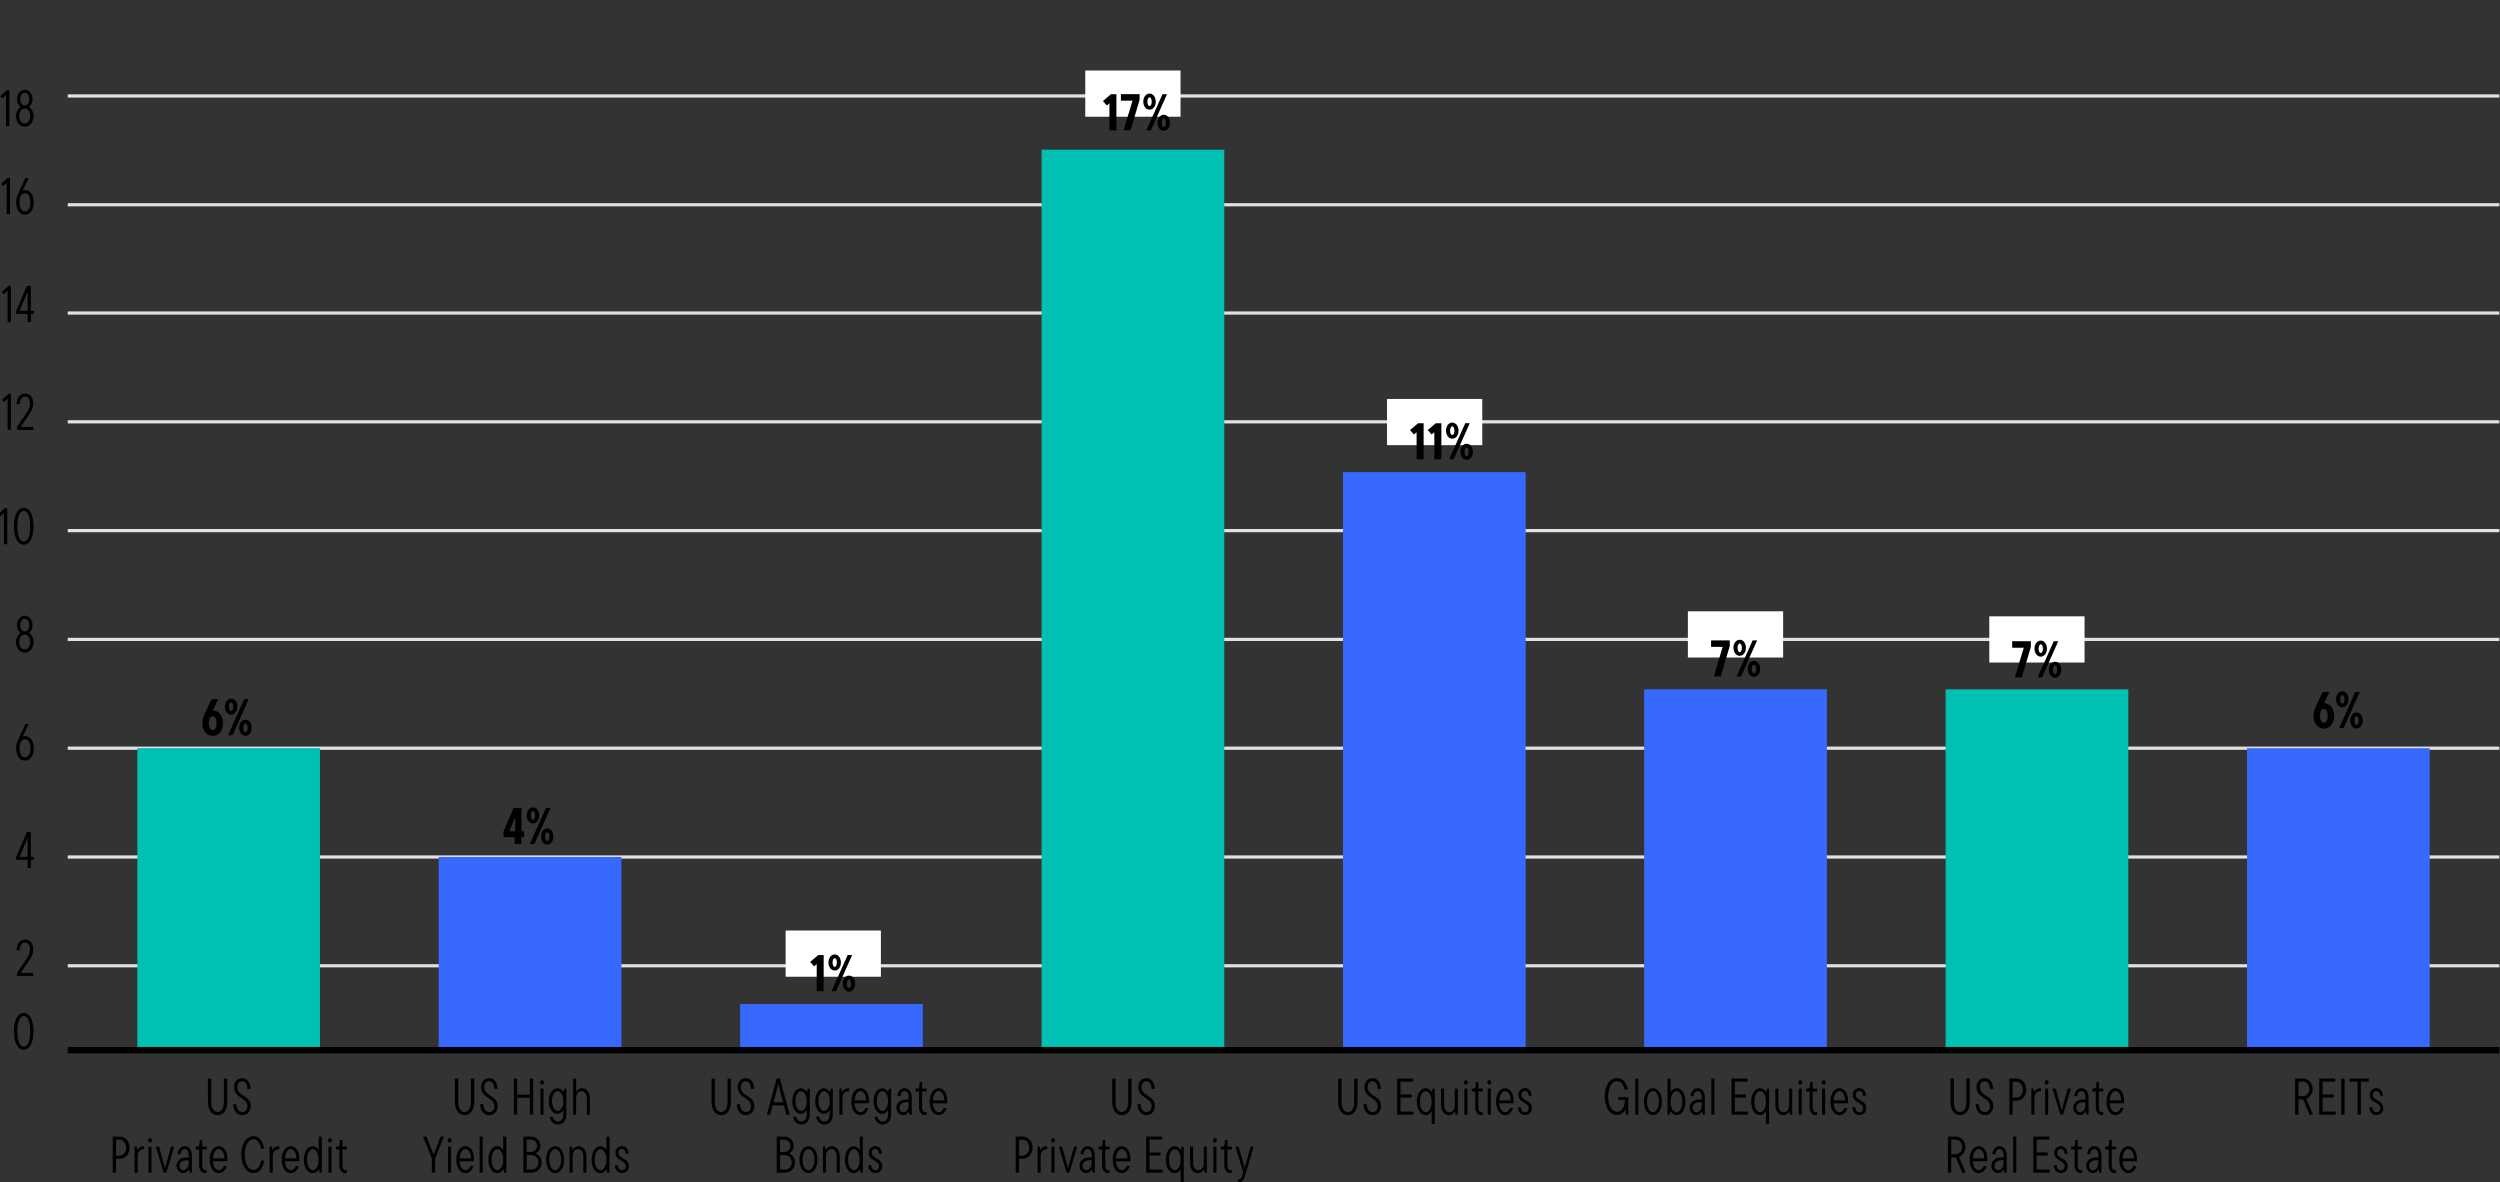 <?xml version="1.0" encoding="UTF-8"?>
<svg id="Layer_1" xmlns="http://www.w3.org/2000/svg" viewBox="0 0 387.9 183.43">
  <rect x="0" y="0" width="387.9" height="183.43" fill="#333333" stroke="none"/>
  <defs>
    <style>
      .cls-1 {
        fill: #00bfb3;
        fill-rule: evenodd;
      }

      .cls-2 {
        fill: #3769ff;
      }

      .cls-3 {
        fill: none;
        stroke: #e0e1e3;
        stroke-miterlimit: 10;
        stroke-width: .5px;
      }

      .cls-4 {
        fill: #fff;
      }
    </style>
  </defs>
  <path d="M2.88,162.53c-.23-.23-.41-.57-.53-1s-.19-.94-.19-1.51.06-1.08.19-1.51c.13-.43.3-.77.53-1,.23-.24.5-.35.8-.35s.57.12.8.35c.23.23.41.57.53,1,.12.43.19.94.19,1.51s-.06,1.08-.19,1.51c-.13.43-.3.77-.53,1-.23.23-.5.35-.8.35s-.57-.12-.8-.35ZM4.42,161.77c.18-.42.27-1.01.27-1.75s-.09-1.33-.27-1.75c-.18-.42-.42-.63-.73-.63s-.55.21-.73.63c-.18.42-.27,1-.27,1.75s.09,1.33.27,1.75c.18.42.42.63.73.63s.55-.21.73-.63Z"/>
  <path d="M3.22,150.95h1.95v.48h-2.55v-.44l1.51-2.23c.19-.28.33-.52.4-.74.08-.22.12-.45.12-.7,0-.34-.06-.6-.2-.79-.13-.19-.31-.28-.54-.28-.25,0-.45.1-.6.31-.15.21-.23.5-.24.87h-.5c.03-.51.16-.91.4-1.21s.56-.45.94-.45c.25,0,.46.07.65.2.19.13.34.31.44.55.11.23.16.5.16.81,0,.28-.05.56-.16.82s-.28.58-.52.94l-1.27,1.86Z"/>
  <path d="M4.8,132.94h.45v.48h-.45v1.26h-.52v-1.26h-1.78v-.44l1.67-3.9h.62v3.86ZM4.28,132.94v-2.92l-1.24,2.92h1.24Z"/>
  <path d="M4.59,114.45c.21.16.37.39.48.68s.17.61.17.98-.06.69-.17.98c-.11.29-.27.51-.48.68-.21.16-.44.24-.72.24s-.51-.08-.72-.24c-.21-.16-.37-.39-.48-.68-.11-.29-.17-.61-.17-.98,0-.29.04-.57.12-.82.08-.25.19-.54.34-.85l.98-2.1h.51l-.93,1.95c.11-.05.22-.08.34-.08.27,0,.5.08.71.24ZM4.5,117.14c.15-.26.22-.6.22-1.03s-.08-.78-.22-1.03c-.15-.26-.36-.38-.62-.38s-.47.13-.62.38-.22.6-.22,1.03.07.78.22,1.03.36.38.62.38.47-.13.62-.38Z"/>
  <path d="M4.98,98.73c.15.25.22.54.22.89,0,.29-.06.57-.17.82s-.28.45-.48.6-.45.22-.71.22-.5-.08-.71-.22-.37-.35-.48-.6-.17-.52-.17-.82c0-.35.07-.64.22-.89.15-.25.31-.42.48-.53-.15-.11-.28-.27-.39-.47-.11-.2-.16-.45-.16-.73s.05-.52.16-.74c.11-.22.26-.4.44-.53.19-.13.39-.2.61-.2s.42.07.61.2c.19.13.33.31.44.53.11.22.16.47.16.74s-.05.53-.16.73c-.11.2-.24.36-.39.47.18.11.34.28.48.53ZM4.45,100.45c.15-.22.23-.5.23-.83s-.08-.61-.23-.82c-.15-.22-.36-.33-.62-.33s-.46.11-.62.33c-.15.22-.23.49-.23.82s.08.61.23.83.36.33.62.33.46-.11.62-.33ZM3.34,96.29c-.13.18-.2.42-.2.71s.07.53.2.71c.13.19.3.28.5.28s.37-.09.5-.28c.13-.19.2-.42.2-.71s-.07-.52-.2-.71c-.13-.18-.3-.28-.5-.28s-.37.09-.5.28Z"/>
  <g>
    <path d="M-.26,79.79l1-.94h.39v5.6h-.52v-4.86l-.56.54-.31-.34Z"/>
    <path d="M2.88,84.16c-.23-.23-.41-.57-.53-1s-.19-.94-.19-1.51.06-1.08.19-1.51.3-.77.53-1c.23-.23.5-.35.8-.35s.57.12.8.35c.23.23.41.57.53,1,.12.43.19.94.19,1.51s-.06,1.08-.19,1.51c-.13.43-.3.77-.53,1-.23.23-.5.35-.8.35s-.57-.12-.8-.35ZM4.42,83.4c.18-.42.27-1.01.27-1.75s-.09-1.33-.27-1.75c-.18-.42-.42-.63-.73-.63s-.55.21-.73.63c-.18.42-.27,1.01-.27,1.75s.09,1.33.27,1.75.42.63.73.63.55-.21.73-.63Z"/>
  </g>
  <g>
    <path d="M.31,62.04l1-.94h.39v5.6h-.52v-4.86l-.56.54-.31-.34Z"/>
    <path d="M3.22,66.23h1.95v.48h-2.55v-.44l1.51-2.23c.19-.28.33-.52.4-.74.08-.22.12-.45.12-.7,0-.34-.06-.6-.2-.79s-.31-.28-.54-.28c-.25,0-.45.1-.6.31-.15.21-.23.49-.24.87h-.5c.03-.51.16-.91.4-1.21.24-.3.56-.45.94-.45.25,0,.46.07.65.2.19.13.34.31.44.55.11.23.16.5.16.81,0,.28-.05.56-.16.82s-.28.58-.52.94l-1.27,1.86Z"/>
  </g>
  <g>
    <path d="M.31,45.3l1-.94h.39v5.6h-.52v-4.86l-.56.54-.31-.34Z"/>
    <path d="M4.8,48.22h.45v.48h-.45v1.26h-.52v-1.26h-1.78v-.44l1.67-3.9h.62v3.86ZM4.28,48.22v-2.92l-1.24,2.92h1.24Z"/>
  </g>
  <g>
    <path d="M.06,14.92l1-.94h.39v5.6h-.52v-4.86l-.56.54-.31-.34Z"/>
    <path d="M4.98,17.12c.15.25.22.54.22.89,0,.29-.06.57-.17.82-.11.25-.28.45-.48.6-.21.15-.45.22-.71.22s-.5-.07-.71-.22c-.21-.15-.37-.35-.48-.6-.11-.25-.17-.52-.17-.82,0-.35.07-.64.22-.89.15-.25.31-.42.48-.53-.15-.11-.28-.27-.39-.47s-.16-.45-.16-.73.05-.52.16-.74.26-.4.44-.53c.19-.13.39-.2.61-.2s.42.07.61.2c.19.13.33.31.44.53s.16.47.16.74-.05.53-.16.73-.24.36-.39.47c.18.11.34.28.48.53ZM4.45,18.83c.15-.22.23-.5.23-.83s-.08-.6-.23-.82-.36-.33-.62-.33-.46.11-.62.33-.23.49-.23.82.08.61.23.83c.15.22.36.33.62.33s.46-.11.62-.33ZM3.34,14.67c-.13.18-.2.42-.2.71s.07.53.2.71c.13.19.3.28.5.28s.37-.09.5-.28c.13-.19.2-.42.2-.71s-.07-.52-.2-.71c-.13-.18-.3-.28-.5-.28s-.37.09-.5.28Z"/>
  </g>
  <g>
    <path d="M.17,28.55l1-.94h.39v5.6h-.52v-4.86l-.56.54-.31-.34Z"/>
    <path d="M4.59,29.73c.21.16.37.39.48.68s.17.61.17.98-.06.69-.17.98-.27.51-.48.68c-.21.16-.44.24-.72.24s-.51-.08-.72-.24c-.21-.16-.37-.39-.48-.68s-.17-.61-.17-.98c0-.29.04-.57.12-.82s.19-.54.34-.85l.98-2.1h.51l-.93,1.95c.11-.05.22-.08.34-.08.27,0,.5.08.71.24ZM4.5,32.42c.15-.26.22-.6.22-1.03s-.08-.78-.22-1.03c-.15-.26-.36-.38-.62-.38s-.47.13-.62.38c-.15.26-.22.6-.22,1.03s.07.78.22,1.03c.15.26.36.38.62.38s.47-.13.62-.38Z"/>
  </g>
  <g>
    <path d="M32.96,172.76c-.23-.17-.4-.41-.52-.72-.12-.31-.18-.67-.18-1.07v-3.62h.52v3.62c0,.49.08.87.26,1.15.17.28.41.42.72.42s.55-.14.72-.42c.17-.28.26-.66.26-1.15v-3.62h.52v3.62c0,.41-.06.76-.18,1.07-.12.31-.3.55-.52.72-.23.17-.49.26-.79.26s-.56-.09-.79-.26Z"/>
    <path d="M36.83,172.78c-.21-.16-.37-.37-.48-.62s-.17-.54-.18-.84h.5c.01.35.09.64.25.87.16.23.38.35.66.35.26,0,.46-.08.6-.25.14-.17.21-.39.21-.65,0-.2-.04-.38-.13-.53s-.19-.28-.31-.38c-.12-.1-.29-.23-.51-.38-.25-.16-.44-.31-.59-.44-.15-.13-.28-.3-.38-.5-.1-.21-.16-.45-.16-.74,0-.26.05-.49.16-.7.11-.21.26-.38.45-.5.19-.12.41-.18.66-.18.41,0,.72.16.94.48s.34.71.36,1.18h-.5c-.01-.35-.08-.63-.21-.85s-.33-.33-.59-.33c-.24,0-.43.08-.56.25-.13.17-.2.38-.2.65,0,.22.04.42.13.58.09.16.2.29.32.4.13.11.3.23.52.37.24.16.44.3.59.42.15.12.27.28.37.48s.15.44.15.72c0,.26-.06.49-.17.7-.11.21-.27.38-.47.5-.2.12-.43.18-.69.18-.29,0-.54-.08-.75-.24Z"/>
    <path d="M18.5,176.35c.31,0,.58.07.83.22.24.15.43.35.57.62.14.26.2.55.2.88s-.07.62-.2.88-.32.47-.57.62c-.24.15-.52.22-.83.22h-.49v2.16h-.52v-5.6h1.01ZM18.5,179.31c.32,0,.58-.11.78-.34.2-.23.3-.53.3-.9s-.1-.67-.3-.9c-.2-.23-.46-.34-.78-.34h-.49v2.48h.49Z"/>
    <path d="M20.88,181.95v-4.04h.34l.1.5h.04c.07-.16.19-.29.34-.4s.32-.16.49-.16c.07,0,.14,0,.18.02v.48s-.1-.02-.18-.02c-.26,0-.46.11-.61.32-.15.21-.22.5-.22.87v2.43h-.48Z"/>
    <path d="M23.05,177.18c-.06-.07-.09-.15-.09-.24s.03-.18.09-.24c.06-.07.13-.1.22-.1s.16.03.22.1c.06.07.09.15.09.24s-.03.18-.09.24c-.06.07-.13.1-.22.1s-.16-.03-.22-.1ZM23.51,181.95h-.48v-4.04h.48v4.04Z"/>
    <path d="M25.61,181.26l.93-3.35h.49l-1.21,4.04h-.43l-1.21-4.04h.5l.93,3.35Z"/>
    <path d="M29.46,178.25c.2.27.31.62.31,1.06v2.64h-.34l-.1-.5h-.04c-.07.16-.18.29-.33.4s-.33.16-.53.16c-.19,0-.37-.05-.52-.15-.16-.1-.28-.24-.38-.41-.09-.17-.14-.36-.14-.57,0-.25.06-.47.19-.66.13-.19.3-.35.52-.46s.46-.16.73-.16h.46v-.3c0-.31-.06-.56-.17-.74-.11-.18-.27-.27-.46-.27s-.34.08-.46.23c-.11.15-.18.34-.2.56h-.46c.03-.34.15-.63.34-.87.2-.25.46-.37.78-.37s.6.13.8.4ZM29.05,181.25c.15-.21.23-.48.23-.82v-.4h-.4c-.3,0-.54.08-.74.23-.19.15-.29.36-.29.62,0,.2.05.37.16.5s.25.19.43.19c.24,0,.44-.11.6-.32Z"/>
    <path d="M31.15,181.68c-.17-.22-.26-.53-.26-.91v-2.41h-.53v-.45h.24c.12,0,.21-.04.27-.12.06-.08.1-.2.1-.35v-.55h.41v1.02h.69v.45h-.69v2.41c0,.53.17.8.5.8.06,0,.12-.01.18-.03v.43c-.07.03-.16.05-.26.05-.26,0-.47-.11-.64-.34Z"/>
    <path d="M35.27,180.18h-2.23c.03.42.12.76.29,1.01.17.25.38.38.63.38.18,0,.33-.06.45-.17.13-.11.23-.28.3-.48h.46c-.08.32-.24.58-.46.79s-.48.31-.77.31c-.26,0-.5-.09-.71-.26-.22-.18-.38-.42-.51-.74s-.18-.68-.18-1.08.06-.77.18-1.09c.12-.31.29-.56.5-.74.21-.18.45-.26.72-.26s.49.08.7.25.36.4.47.7.17.64.17,1.01c0,.09-.01.21-.03.36ZM33.33,178.69c-.17.26-.27.61-.29,1.05h1.78c-.02-.44-.1-.79-.26-1.05-.16-.26-.36-.4-.61-.4s-.45.13-.62.4Z"/>
    <path d="M38.35,181.64c-.28-.25-.51-.59-.67-1.03-.16-.44-.24-.92-.24-1.46s.08-1.02.24-1.46c.16-.44.38-.78.67-1.03.28-.25.61-.38.97-.38.46,0,.82.18,1.1.54s.46.83.57,1.4h-.5c-.08-.42-.22-.76-.41-1.04s-.44-.42-.76-.42c-.26,0-.49.1-.7.31-.21.21-.37.49-.48.85s-.17.77-.17,1.22.06.87.17,1.23.28.65.48.85c.21.2.44.3.7.3.33,0,.59-.14.78-.41.19-.27.33-.62.41-1.04h.5c-.11.58-.3,1.04-.57,1.4-.28.36-.65.54-1.12.54-.36,0-.68-.12-.97-.38Z"/>
    <path d="M41.84,181.95v-4.04h.34l.1.5h.04c.07-.16.19-.29.34-.4s.32-.16.49-.16c.07,0,.14,0,.18.02v.48s-.1-.02-.18-.02c-.26,0-.46.11-.61.32-.15.21-.22.5-.22.87v2.43h-.48Z"/>
    <path d="M46.44,180.18h-2.23c.03.42.12.76.29,1.01.17.25.38.38.63.38.18,0,.33-.06.45-.17.13-.11.23-.28.3-.48h.46c-.08.32-.24.58-.46.79s-.48.31-.77.31c-.26,0-.5-.09-.71-.26-.22-.18-.38-.42-.51-.74s-.18-.68-.18-1.08.06-.77.18-1.09c.12-.31.29-.56.5-.74.21-.18.45-.26.72-.26s.49.08.7.25.36.4.47.7.17.64.17,1.01c0,.09-.01.21-.03.36ZM44.5,178.69c-.17.26-.27.61-.29,1.05h1.78c-.02-.44-.1-.79-.26-1.05-.16-.26-.36-.4-.61-.4s-.45.13-.62.4Z"/>
    <path d="M47.82,181.76c-.21-.17-.37-.42-.49-.74-.12-.32-.18-.68-.18-1.08s.06-.77.18-1.09c.12-.31.28-.56.49-.74.21-.18.43-.26.68-.26.21,0,.4.06.56.18.16.12.28.25.35.39h.04v-2.06h.48v5.6h-.34l-.1-.5h-.04c-.08.14-.21.27-.38.39-.17.12-.36.18-.57.18-.24,0-.47-.09-.68-.26ZM48.99,181.37c.14-.13.25-.32.33-.57.08-.25.12-.53.12-.86s-.04-.61-.12-.86-.19-.44-.33-.58c-.14-.14-.29-.2-.45-.2s-.32.07-.45.2c-.14.14-.25.33-.33.58s-.12.53-.12.86.04.61.12.86c.08.25.19.44.33.57.14.13.29.2.45.2s.32-.07.45-.2Z"/>
    <path d="M50.98,177.18c-.06-.07-.09-.15-.09-.24s.03-.18.09-.24c.06-.07.13-.1.22-.1s.16.03.22.1c.06.07.09.15.09.24s-.03.18-.09.24c-.06.07-.13.1-.22.1s-.16-.03-.22-.1ZM51.44,181.95h-.48v-4.04h.48v4.04Z"/>
    <path d="M52.91,181.68c-.17-.22-.26-.53-.26-.91v-2.41h-.53v-.45h.24c.12,0,.21-.04.27-.12.06-.08.1-.2.1-.35v-.55h.41v1.02h.69v.45h-.69v2.41c0,.53.17.8.5.8.06,0,.12-.01.18-.03v.43c-.07.03-.16.05-.26.05-.26,0-.47-.11-.64-.34Z"/>
  </g>
  <g>
    <path d="M71.29,172.76c-.23-.17-.4-.41-.52-.72-.12-.31-.18-.67-.18-1.07v-3.62h.52v3.62c0,.49.08.87.26,1.15.17.28.41.42.72.42s.55-.14.72-.42c.17-.28.26-.66.26-1.15v-3.62h.52v3.62c0,.41-.06.76-.18,1.07-.12.31-.3.55-.52.72-.23.17-.49.26-.79.26s-.56-.09-.79-.26Z"/>
    <path d="M75.15,172.78c-.21-.16-.37-.37-.48-.62s-.17-.54-.18-.84h.5c.01.35.09.64.25.87.16.23.38.35.66.35.26,0,.46-.08.6-.25.14-.17.21-.39.21-.65,0-.2-.04-.38-.13-.53s-.19-.28-.31-.38c-.12-.1-.29-.23-.51-.38-.25-.16-.44-.31-.59-.44-.15-.13-.28-.3-.38-.5-.1-.21-.16-.45-.16-.74,0-.26.05-.49.16-.7.11-.21.26-.38.45-.5.19-.12.41-.18.66-.18.41,0,.72.16.94.48s.34.71.36,1.18h-.5c-.01-.35-.08-.63-.21-.85s-.33-.33-.59-.33c-.24,0-.43.08-.56.25-.13.17-.2.38-.2.65,0,.22.04.42.13.58.09.16.2.29.32.4.13.11.3.23.52.37.24.16.44.3.59.42.15.12.27.28.37.48s.15.44.15.72c0,.26-.06.49-.17.7-.11.21-.27.38-.47.5-.2.12-.43.18-.69.18-.29,0-.54-.08-.75-.24Z"/>
    <path d="M82.21,169.85v-2.5h.52v5.6h-.52v-2.62h-1.96v2.62h-.52v-5.6h.52v2.5h1.96Z"/>
    <path d="M83.88,168.18c-.06-.07-.09-.15-.09-.24s.03-.18.09-.24c.06-.07.13-.1.22-.1s.16.03.22.1c.06.07.09.15.09.24s-.03.18-.09.24c-.06.07-.13.1-.22.1s-.16-.03-.22-.1ZM84.34,172.95h-.48v-4.04h.48v4.04Z"/>
    <path d="M85.73,174.14c-.23-.22-.38-.51-.44-.87h.46c.04.22.14.4.28.54.15.14.33.22.55.22.26,0,.46-.11.61-.32s.22-.49.22-.83v-.64h-.04c-.07.14-.18.28-.34.4s-.34.18-.55.18c-.24,0-.47-.08-.67-.25s-.36-.4-.48-.71c-.12-.3-.18-.65-.18-1.02s.06-.72.18-1.02c.12-.3.28-.54.48-.71s.43-.25.67-.25c.21,0,.4.06.55.18.16.12.28.25.37.39h.04l.1-.5h.34v3.96c0,.29-.05.56-.16.8-.1.24-.26.44-.45.58-.2.14-.43.22-.7.22-.33,0-.61-.11-.85-.34ZM86.97,172.18c.14-.13.24-.31.32-.54.08-.23.12-.5.12-.8s-.04-.56-.12-.8-.19-.42-.32-.54c-.14-.13-.28-.19-.44-.19s-.31.06-.44.19c-.14.13-.24.31-.32.54-.08.23-.12.5-.12.8s.04.57.12.8c.08.23.19.42.32.54.14.13.28.19.44.19s.31-.06.44-.19Z"/>
    <path d="M88.92,172.95v-5.6h.48v2.06h.04c.06-.16.18-.29.33-.4s.34-.16.55-.16c.23,0,.44.07.63.21.18.14.33.33.43.58s.15.53.15.86v2.46h-.48v-2.46c0-.37-.07-.67-.22-.88-.14-.21-.34-.32-.59-.32-.27,0-.48.1-.63.32-.15.21-.22.5-.22.88v2.46h-.48Z"/>
    <path d="M67.28,179.14l1.08-2.79h.52l-1.36,3.4v2.2h-.52v-2.2l-1.36-3.4h.54l1.08,2.79Z"/>
    <path d="M69.53,177.18c-.06-.07-.09-.15-.09-.24s.03-.18.09-.24c.06-.07.13-.1.22-.1s.16.03.22.1c.06.07.09.15.09.24s-.03.18-.09.24c-.06.07-.13.1-.22.1s-.16-.03-.22-.1ZM69.99,181.95h-.48v-4.04h.48v4.04Z"/>
    <path d="M73.54,180.18h-2.23c.03.42.12.76.29,1.01.17.25.38.38.63.38.18,0,.33-.06.45-.17.13-.11.23-.28.3-.48h.46c-.08.32-.24.58-.46.79s-.48.31-.77.31c-.26,0-.5-.09-.71-.26-.22-.18-.38-.42-.51-.74s-.18-.68-.18-1.08.06-.77.18-1.09c.12-.31.29-.56.5-.74.21-.18.45-.26.72-.26s.49.08.7.25.36.4.47.7.17.64.17,1.01c0,.09-.01.21-.03.36ZM71.6,178.69c-.17.26-.27.61-.29,1.05h1.78c-.02-.44-.1-.79-.26-1.05-.16-.26-.36-.4-.61-.4s-.45.13-.62.4Z"/>
    <path d="M74.9,181.95h-.48v-5.6h.48v5.6Z"/>
    <path d="M76.45,181.76c-.21-.17-.37-.42-.49-.74-.12-.32-.18-.68-.18-1.08s.06-.77.18-1.09c.12-.31.28-.56.49-.74.21-.18.43-.26.68-.26.21,0,.4.06.56.18.16.12.28.25.35.39h.04v-2.06h.48v5.6h-.34l-.1-.5h-.04c-.08.14-.21.27-.38.39-.17.12-.36.18-.57.18-.24,0-.47-.09-.68-.26ZM77.62,181.37c.14-.13.25-.32.33-.57.08-.25.12-.53.12-.86s-.04-.61-.12-.86-.19-.44-.33-.58c-.14-.14-.29-.2-.45-.2s-.32.07-.45.2c-.14.14-.25.33-.33.58s-.12.53-.12.86.04.61.12.86c.08.25.19.44.33.57.14.13.29.2.45.2s.32-.07.45-.2Z"/>
    <path d="M83.75,179.44c.19.24.29.54.29.88,0,.49-.15.88-.44,1.18-.3.3-.7.45-1.2.45h-1.2v-5.6h1.12c.3,0,.57.06.8.19.23.13.41.3.53.52.12.22.19.46.19.73s-.07.52-.22.73-.32.35-.52.43c.23.09.45.25.64.49ZM81.72,176.83v1.91h.63c.3,0,.54-.09.72-.27.18-.18.26-.41.26-.68s-.09-.51-.27-.69-.42-.27-.74-.27h-.61ZM82.4,181.47c.35,0,.63-.1.83-.31s.3-.48.3-.82-.1-.59-.3-.8c-.2-.21-.48-.32-.82-.32h-.68v2.25h.68Z"/>
    <path d="M85.43,181.75c-.22-.18-.38-.42-.51-.74-.12-.31-.18-.67-.18-1.08s.06-.77.18-1.08.29-.56.51-.74c.22-.18.45-.26.71-.26s.5.09.71.26c.22.18.38.42.51.74.12.32.18.68.18,1.08s-.06.77-.18,1.08c-.12.31-.29.56-.51.74-.22.18-.45.26-.71.26s-.5-.09-.71-.26ZM86.61,181.36c.14-.14.25-.33.33-.58s.12-.53.12-.85-.04-.61-.12-.86-.19-.44-.33-.58c-.14-.14-.3-.2-.47-.2s-.33.07-.47.2c-.14.14-.25.33-.33.58s-.12.53-.12.86.04.6.12.85.19.44.33.58c.14.14.3.2.47.2s.33-.07.47-.2Z"/>
    <path d="M88.38,181.95v-4.04h.34l.1.5h.04c.07-.17.19-.31.35-.41.16-.1.35-.16.57-.16.23,0,.44.07.63.21.18.14.33.33.43.58.1.25.15.53.15.86v2.46h-.48v-2.46c0-.37-.07-.67-.22-.88-.14-.21-.34-.32-.59-.32-.27,0-.48.1-.63.32-.15.21-.22.5-.22.88v2.46h-.48Z"/>
    <path d="M92.46,181.76c-.21-.17-.37-.42-.49-.74-.12-.32-.18-.68-.18-1.08s.06-.77.18-1.09c.12-.31.28-.56.49-.74.21-.18.43-.26.68-.26.21,0,.4.06.56.18.16.12.28.25.35.39h.04v-2.06h.48v5.6h-.34l-.1-.5h-.04c-.08.14-.21.27-.38.39-.17.12-.36.18-.57.18-.24,0-.47-.09-.68-.26ZM93.63,181.37c.14-.13.25-.32.33-.57.08-.25.12-.53.12-.86s-.04-.61-.12-.86-.19-.44-.33-.58c-.14-.14-.29-.2-.45-.2s-.32.07-.45.2c-.14.14-.25.33-.33.58s-.12.53-.12.86.04.61.12.86c.08.25.19.44.33.57.14.13.29.2.45.2s.32-.07.45-.2Z"/>
    <path d="M95.72,181.66c-.2-.24-.3-.53-.32-.87h.46c.04.52.26.78.67.78.18,0,.32-.06.42-.17.1-.11.15-.26.15-.45,0-.2-.06-.36-.18-.48-.12-.11-.29-.24-.53-.38-.2-.11-.35-.21-.47-.3s-.22-.21-.31-.37c-.08-.15-.13-.35-.13-.58,0-.18.04-.34.13-.5.09-.15.21-.28.36-.37s.33-.14.52-.14c.33,0,.58.11.76.34.18.23.27.51.29.84h-.46c-.02-.23-.08-.41-.17-.54-.09-.13-.23-.2-.42-.2-.17,0-.3.06-.39.17s-.14.26-.14.43c0,.2.06.36.18.48.12.11.29.24.53.38.2.11.35.21.47.3.12.09.22.21.31.37.08.15.13.35.13.58,0,.28-.1.52-.29.72-.2.2-.45.3-.76.3-.35,0-.62-.12-.81-.36Z"/>
  </g>
  <g>
    <path d="M111.11,172.76c-.23-.17-.4-.41-.52-.72-.12-.31-.18-.67-.18-1.07v-3.62h.52v3.62c0,.49.08.87.26,1.15.17.28.41.42.72.42s.55-.14.72-.42c.17-.28.26-.66.26-1.15v-3.62h.52v3.62c0,.41-.06.76-.18,1.07-.12.31-.3.55-.52.72-.23.17-.49.26-.79.26s-.56-.09-.79-.26Z"/>
    <path d="M114.97,172.78c-.21-.16-.37-.37-.48-.62s-.17-.54-.18-.84h.5c.01.35.09.64.25.87.16.23.38.35.66.35.26,0,.46-.08.6-.25.14-.17.21-.39.21-.65,0-.2-.04-.38-.13-.53s-.19-.28-.31-.38c-.12-.1-.29-.23-.51-.38-.25-.16-.44-.31-.59-.44-.15-.13-.28-.3-.38-.5-.1-.21-.16-.45-.16-.74,0-.26.05-.49.16-.7.11-.21.26-.38.45-.5.19-.12.41-.18.66-.18.41,0,.72.16.94.48s.34.71.36,1.18h-.5c-.01-.35-.08-.63-.21-.85s-.33-.33-.59-.33c-.24,0-.43.08-.56.25-.13.17-.2.38-.2.65,0,.22.04.42.13.58.09.16.2.29.32.4.13.11.3.23.52.37.24.16.44.3.59.42.15.12.27.28.37.48s.15.44.15.72c0,.26-.06.49-.17.7-.11.21-.27.38-.47.5-.2.12-.43.18-.69.18-.29,0-.54-.08-.75-.24Z"/>
    <path d="M122.53,172.95h-.53l-.38-1.44h-1.74l-.38,1.44h-.51l1.52-5.6h.5l1.52,5.6ZM121.5,171.03l-.74-2.85-.74,2.85h1.48Z"/>
    <path d="M123.51,174.14c-.23-.22-.38-.51-.44-.87h.46c.04.22.14.4.28.54.15.14.33.22.55.22.26,0,.46-.11.61-.32s.22-.49.22-.83v-.64h-.04c-.07.14-.18.28-.34.4s-.34.18-.55.18c-.24,0-.47-.08-.67-.25s-.36-.4-.48-.71c-.12-.3-.18-.65-.18-1.02s.06-.72.18-1.02c.12-.3.28-.54.48-.71s.43-.25.67-.25c.21,0,.4.06.55.18.16.12.28.25.37.39h.04l.1-.5h.34v3.96c0,.29-.05.56-.16.8-.1.24-.26.44-.45.58-.2.14-.43.22-.7.22-.33,0-.61-.11-.85-.34ZM124.74,172.18c.14-.13.24-.31.32-.54.08-.23.12-.5.12-.8s-.04-.56-.12-.8-.19-.42-.32-.54c-.14-.13-.28-.19-.44-.19s-.31.06-.44.19c-.14.13-.24.31-.32.54-.08.23-.12.5-.12.8s.04.57.12.8c.08.23.19.42.32.54.14.13.28.19.44.19s.31-.06.44-.19Z"/>
    <path d="M127.07,174.14c-.23-.22-.38-.51-.44-.87h.46c.04.22.14.4.28.54.15.14.33.22.55.22.26,0,.46-.11.61-.32s.22-.49.22-.83v-.64h-.04c-.07.14-.18.28-.34.4s-.34.18-.55.18c-.24,0-.47-.08-.67-.25s-.36-.4-.48-.71c-.12-.3-.18-.65-.18-1.02s.06-.72.18-1.02c.12-.3.28-.54.48-.71s.43-.25.67-.25c.21,0,.4.06.55.18.16.12.28.25.37.39h.04l.1-.5h.34v3.96c0,.29-.05.56-.16.8-.1.24-.26.44-.45.58-.2.14-.43.22-.7.22-.33,0-.61-.11-.85-.34ZM128.31,172.18c.14-.13.24-.31.32-.54.08-.23.12-.5.12-.8s-.04-.56-.12-.8-.19-.42-.32-.54c-.14-.13-.28-.19-.44-.19s-.31.06-.44.19c-.14.13-.24.31-.32.54-.08.23-.12.5-.12.8s.04.57.12.8c.08.23.19.42.32.54.14.13.28.19.44.19s.31-.06.44-.19Z"/>
    <path d="M130.24,172.95v-4.04h.34l.1.5h.04c.07-.16.19-.29.34-.4s.32-.16.49-.16c.07,0,.14,0,.18.02v.48s-.1-.02-.18-.02c-.26,0-.46.11-.61.32-.15.21-.22.5-.22.87v2.43h-.48Z"/>
    <path d="M134.83,171.18h-2.23c.03.42.12.76.29,1.01.17.25.38.38.63.38.18,0,.33-.06.45-.17.13-.11.23-.28.3-.48h.46c-.08.32-.24.58-.46.79s-.48.31-.77.31c-.26,0-.5-.09-.71-.26-.22-.18-.38-.42-.51-.74s-.18-.68-.18-1.08.06-.77.18-1.09c.12-.31.29-.56.5-.74.21-.18.45-.26.72-.26s.49.08.7.25.36.4.47.7.17.64.17,1.01c0,.09-.01.21-.03.36ZM132.9,169.69c-.17.26-.27.61-.29,1.05h1.78c-.02-.44-.1-.79-.26-1.05-.16-.26-.36-.4-.61-.4s-.45.13-.62.4Z"/>
    <path d="M136.12,174.14c-.23-.22-.38-.51-.44-.87h.46c.04.22.14.4.28.54.15.14.33.22.55.22.26,0,.46-.11.61-.32s.22-.49.22-.83v-.64h-.04c-.07.14-.18.28-.34.4s-.34.18-.55.18c-.24,0-.47-.08-.67-.25s-.36-.4-.48-.71c-.12-.3-.18-.65-.18-1.02s.06-.72.18-1.02c.12-.3.28-.54.48-.71s.43-.25.67-.25c.21,0,.4.06.55.18.16.12.28.25.37.39h.04l.1-.5h.34v3.96c0,.29-.05.56-.16.8-.1.24-.26.44-.45.58-.2.14-.43.22-.7.22-.33,0-.61-.11-.85-.34ZM137.35,172.18c.14-.13.24-.31.32-.54.08-.23.12-.5.12-.8s-.04-.56-.12-.8-.19-.42-.32-.54c-.14-.13-.28-.19-.44-.19s-.31.06-.44.19c-.14.13-.24.31-.32.54-.08.23-.12.5-.12.8s.04.57.12.8c.08.23.19.42.32.54.14.13.28.19.44.19s.31-.06.44-.19Z"/>
    <path d="M141.16,169.25c.2.27.31.62.31,1.06v2.64h-.34l-.1-.5h-.04c-.07.16-.18.29-.33.4s-.33.16-.53.16c-.19,0-.37-.05-.52-.15-.16-.1-.28-.24-.38-.41-.09-.17-.14-.36-.14-.57,0-.25.06-.47.19-.66.13-.19.3-.35.52-.46s.46-.16.73-.16h.46v-.3c0-.31-.06-.56-.17-.74-.11-.18-.27-.27-.46-.27s-.34.08-.46.23c-.11.15-.18.34-.2.56h-.46c.03-.34.15-.63.34-.87.2-.25.46-.37.78-.37s.6.13.8.4ZM140.76,172.25c.15-.21.23-.48.23-.82v-.4h-.4c-.3,0-.54.08-.74.23-.19.15-.29.36-.29.62,0,.2.05.37.16.5s.25.19.43.19c.24,0,.44-.11.6-.32Z"/>
    <path d="M142.85,172.68c-.17-.22-.26-.53-.26-.91v-2.41h-.53v-.45h.24c.12,0,.21-.04.27-.12.06-.08.1-.2.1-.35v-.55h.41v1.02h.69v.45h-.69v2.41c0,.53.17.8.5.8.06,0,.12-.01.18-.03v.43c-.07.03-.16.05-.26.05-.26,0-.47-.11-.64-.34Z"/>
    <path d="M146.97,171.18h-2.23c.03.42.12.76.29,1.01.17.25.38.38.63.38.18,0,.33-.06.45-.17.13-.11.23-.28.3-.48h.46c-.08.32-.24.58-.46.79s-.48.31-.77.31c-.26,0-.5-.09-.71-.26-.22-.18-.38-.42-.51-.74s-.18-.68-.18-1.08.06-.77.18-1.09c.12-.31.29-.56.5-.74.21-.18.45-.26.72-.26s.49.08.7.25.36.4.47.7.17.64.17,1.01c0,.09-.01.21-.03.36ZM145.04,169.69c-.17.26-.27.61-.29,1.05h1.78c-.02-.44-.1-.79-.26-1.05-.16-.26-.36-.4-.61-.4s-.45.13-.62.4Z"/>
    <path d="M123.06,179.44c.19.24.29.54.29.88,0,.49-.15.88-.44,1.18-.3.3-.7.45-1.2.45h-1.2v-5.6h1.12c.3,0,.57.06.8.19.23.13.41.3.53.52.12.22.19.46.19.73s-.07.52-.22.73-.32.35-.52.43c.23.09.45.25.64.49ZM121.03,176.83v1.91h.63c.3,0,.54-.09.72-.27.18-.18.26-.41.26-.68s-.09-.51-.27-.69-.42-.27-.74-.27h-.61ZM121.71,181.47c.35,0,.63-.1.83-.31s.3-.48.3-.82-.1-.59-.3-.8c-.2-.21-.48-.32-.82-.32h-.68v2.25h.68Z"/>
    <path d="M124.74,181.75c-.22-.18-.38-.42-.51-.74-.12-.31-.18-.67-.18-1.08s.06-.77.18-1.08.29-.56.51-.74c.22-.18.45-.26.71-.26s.5.09.71.26c.22.18.38.42.51.74.12.32.18.68.18,1.08s-.06.77-.18,1.08c-.12.31-.29.56-.51.74-.22.18-.45.26-.71.26s-.5-.09-.71-.26ZM125.92,181.36c.14-.14.25-.33.33-.58s.12-.53.12-.85-.04-.61-.12-.86-.19-.44-.33-.58c-.14-.14-.3-.2-.47-.2s-.33.07-.47.2c-.14.14-.25.33-.33.58s-.12.53-.12.86.04.6.12.85.19.44.33.58c.14.14.3.2.47.2s.33-.07.47-.2Z"/>
    <path d="M127.69,181.95v-4.04h.34l.1.5h.04c.07-.17.19-.31.35-.41.16-.1.35-.16.57-.16.23,0,.44.07.63.21.18.14.33.33.43.58.1.25.15.53.15.86v2.46h-.48v-2.46c0-.37-.07-.67-.22-.88-.14-.21-.34-.32-.59-.32-.27,0-.48.1-.63.32-.15.21-.22.5-.22.88v2.46h-.48Z"/>
    <path d="M131.77,181.76c-.21-.17-.37-.42-.49-.74-.12-.32-.18-.68-.18-1.08s.06-.77.18-1.09c.12-.31.28-.56.49-.74.21-.18.43-.26.68-.26.21,0,.4.06.56.18.16.12.28.25.35.39h.04v-2.06h.48v5.6h-.34l-.1-.5h-.04c-.08.14-.21.27-.38.39-.17.12-.36.18-.57.18-.24,0-.47-.09-.68-.26ZM132.94,181.37c.14-.13.25-.32.33-.57.08-.25.12-.53.12-.86s-.04-.61-.12-.86-.19-.44-.33-.58c-.14-.14-.29-.2-.45-.2s-.32.07-.45.2c-.14.14-.25.33-.33.58s-.12.53-.12.86.04.61.12.86c.08.25.19.44.33.57.14.13.29.2.45.2s.32-.07.45-.2Z"/>
    <path d="M135.03,181.66c-.2-.24-.3-.53-.32-.87h.46c.04.52.26.78.67.78.18,0,.32-.06.42-.17.1-.11.15-.26.15-.45,0-.2-.06-.36-.18-.48-.12-.11-.29-.24-.53-.38-.2-.11-.35-.21-.47-.3s-.22-.21-.31-.37c-.08-.15-.13-.35-.13-.58,0-.18.04-.34.13-.5.09-.15.21-.28.36-.37s.33-.14.52-.14c.33,0,.58.11.76.34.18.23.27.51.29.84h-.46c-.02-.23-.08-.41-.17-.54-.09-.13-.23-.2-.42-.2-.17,0-.3.06-.39.17s-.14.26-.14.43c0,.2.06.36.18.48.12.11.29.24.53.38.2.11.35.21.47.3.12.09.22.21.31.37.08.15.13.35.13.58,0,.28-.1.52-.29.72-.2.2-.45.3-.76.3-.35,0-.62-.12-.81-.36Z"/>
  </g>
  <g>
    <path d="M173.27,172.76c-.23-.17-.4-.41-.52-.72-.12-.31-.18-.67-.18-1.07v-3.62h.52v3.62c0,.49.08.87.26,1.15.17.28.41.42.72.42s.55-.14.72-.42c.17-.28.26-.66.26-1.15v-3.62h.52v3.62c0,.41-.06.76-.18,1.07-.12.31-.3.55-.52.72-.23.17-.49.26-.79.26s-.56-.09-.79-.26Z"/>
    <path d="M177.13,172.78c-.21-.16-.37-.37-.48-.62s-.17-.54-.18-.84h.5c.01.35.09.64.25.87.16.23.38.35.66.35.26,0,.46-.08.6-.25.14-.17.21-.39.21-.65,0-.2-.04-.38-.13-.53s-.19-.28-.31-.38c-.12-.1-.29-.23-.51-.38-.25-.16-.44-.31-.59-.44-.15-.13-.28-.3-.38-.5-.1-.21-.16-.45-.16-.74,0-.26.05-.49.16-.7.11-.21.26-.38.45-.5.19-.12.41-.18.66-.18.41,0,.72.16.94.48s.34.71.36,1.18h-.5c-.01-.35-.08-.63-.21-.85s-.33-.33-.59-.33c-.24,0-.43.08-.56.25-.13.17-.2.38-.2.65,0,.22.04.42.13.58.09.16.2.29.32.4.13.11.3.23.52.37.24.16.44.3.59.42.15.12.27.28.37.48s.15.44.15.72c0,.26-.06.49-.17.7-.11.21-.27.38-.47.5-.2.12-.43.18-.69.18-.29,0-.54-.08-.75-.24Z"/>
    <path d="M158.61,176.35c.31,0,.58.07.83.22.24.15.43.35.57.62.14.26.2.55.2.88s-.07.62-.2.88-.32.47-.57.62c-.24.15-.52.22-.83.22h-.49v2.16h-.52v-5.6h1.01ZM158.61,179.31c.32,0,.58-.11.78-.34.2-.23.3-.53.3-.9s-.1-.67-.3-.9c-.2-.23-.46-.34-.78-.34h-.49v2.48h.49Z"/>
    <path d="M160.99,181.95v-4.04h.34l.1.5h.04c.07-.16.19-.29.34-.4s.32-.16.49-.16c.07,0,.14,0,.18.02v.48s-.1-.02-.18-.02c-.26,0-.46.11-.61.32-.15.21-.22.5-.22.87v2.43h-.48Z"/>
    <path d="M163.16,177.18c-.06-.07-.09-.15-.09-.24s.03-.18.09-.24c.06-.07.13-.1.22-.1s.16.03.22.1c.06.07.09.15.09.24s-.03.18-.09.24c-.06.07-.13.1-.22.1s-.16-.03-.22-.1ZM163.62,181.95h-.48v-4.04h.48v4.04Z"/>
    <path d="M165.72,181.26l.93-3.35h.49l-1.21,4.04h-.43l-1.21-4.04h.5l.93,3.35Z"/>
    <path d="M169.57,178.25c.2.27.31.62.31,1.06v2.64h-.34l-.1-.5h-.04c-.07.16-.18.29-.33.4s-.33.16-.53.16c-.19,0-.37-.05-.52-.15-.16-.1-.28-.24-.38-.41-.09-.17-.14-.36-.14-.57,0-.25.06-.47.19-.66.13-.19.3-.35.52-.46s.46-.16.73-.16h.46v-.3c0-.31-.06-.56-.17-.74-.11-.18-.27-.27-.46-.27s-.34.08-.46.23c-.11.15-.18.34-.2.56h-.46c.03-.34.15-.63.34-.87.2-.25.46-.37.78-.37s.6.13.8.4ZM169.16,181.25c.15-.21.23-.48.23-.82v-.4h-.4c-.3,0-.54.08-.74.23-.19.15-.29.36-.29.62,0,.2.05.37.16.5s.25.19.43.19c.24,0,.44-.11.6-.32Z"/>
    <path d="M171.26,181.68c-.17-.22-.26-.53-.26-.91v-2.41h-.53v-.45h.24c.12,0,.21-.04.27-.12.06-.08.1-.2.1-.35v-.55h.41v1.02h.69v.45h-.69v2.41c0,.53.17.8.5.8.06,0,.12-.01.18-.03v.43c-.07.03-.16.05-.26.05-.26,0-.47-.11-.64-.34Z"/>
    <path d="M175.38,180.18h-2.23c.03.42.12.76.29,1.01.17.25.38.38.63.38.18,0,.33-.06.45-.17.13-.11.23-.28.3-.48h.46c-.08.32-.24.58-.46.79s-.48.31-.77.31c-.26,0-.5-.09-.71-.26-.22-.18-.38-.42-.51-.74s-.18-.68-.18-1.08.06-.77.18-1.09c.12-.31.29-.56.5-.74.21-.18.45-.26.72-.26s.49.08.7.25.36.4.47.7.17.64.17,1.01c0,.09-.01.21-.03.36ZM173.44,178.69c-.17.26-.27.61-.29,1.05h1.78c-.02-.44-.1-.79-.26-1.05-.16-.26-.36-.4-.61-.4s-.45.13-.62.4Z"/>
    <path d="M178.36,179.3v2.17h2.02v.48h-2.54v-5.6h2.48v.48h-1.96v1.99h1.71v.48h-1.71Z"/>
    <path d="M183.19,183.39v-1.94h-.04c-.07.14-.19.27-.35.39-.16.12-.35.18-.56.18-.24,0-.47-.09-.68-.26-.21-.17-.37-.42-.49-.74-.12-.32-.18-.68-.18-1.08s.06-.77.18-1.09c.12-.31.28-.56.49-.74.21-.18.43-.26.68-.26.21,0,.4.06.57.18.17.12.29.25.38.39h.04l.1-.5h.34v5.48h-.48ZM182.73,181.37c.14-.13.25-.32.33-.57.08-.25.12-.53.12-.86s-.04-.61-.12-.86-.19-.44-.33-.58c-.14-.14-.29-.2-.45-.2s-.32.07-.45.2c-.14.14-.25.33-.33.58s-.12.53-.12.86.04.61.12.86c.08.25.19.44.33.57.14.13.29.2.45.2s.32-.07.45-.2Z"/>
    <path d="M185.22,181.81c-.18-.14-.33-.33-.43-.58s-.15-.53-.15-.86v-2.46h.48v2.46c0,.37.07.67.22.88.14.21.34.32.59.32.27,0,.48-.11.63-.32.15-.21.22-.5.22-.88v-2.46h.48v4.04h-.34l-.1-.5h-.04c-.07.17-.19.31-.35.41s-.35.16-.57.16c-.23,0-.44-.07-.63-.21Z"/>
    <path d="M188.28,177.18c-.06-.07-.09-.15-.09-.24s.03-.18.09-.24c.06-.07.13-.1.22-.1s.16.03.22.1c.06.07.09.15.09.24s-.03.18-.09.24c-.06.07-.13.1-.22.1s-.16-.03-.22-.1ZM188.74,181.95h-.48v-4.04h.48v4.04Z"/>
    <path d="M190.22,181.68c-.17-.22-.26-.53-.26-.91v-2.41h-.53v-.45h.24c.12,0,.21-.04.27-.12.06-.08.1-.2.1-.35v-.55h.41v1.02h.69v.45h-.69v2.41c0,.53.17.8.5.8.06,0,.12-.01.18-.03v.43c-.07.03-.16.05-.26.05-.26,0-.47-.11-.64-.34Z"/>
    <path d="M194.04,177.91h.47l-1.32,4.48c-.12.39-.24.67-.37.82s-.28.22-.46.22c-.1,0-.19-.02-.26-.05v-.43c.06.02.12.03.18.03.11,0,.2-.04.27-.12s.13-.22.19-.42l.16-.55-1.21-3.98h.49l.95,3.28.92-3.28Z"/>
  </g>
  <g>
    <path d="M208.34,172.76c-.23-.17-.4-.41-.52-.72-.12-.31-.18-.67-.18-1.07v-3.62h.52v3.62c0,.49.08.87.26,1.15.17.28.41.42.72.42s.55-.14.72-.42.25-.66.25-1.15v-3.62h.52v3.62c0,.41-.06.76-.18,1.07-.12.31-.3.55-.52.72-.23.17-.49.26-.79.26s-.56-.09-.79-.26Z"/>
    <path d="M212.21,172.78c-.21-.16-.37-.37-.48-.62-.11-.26-.17-.54-.18-.84h.5c.01.35.09.64.25.87s.38.35.66.35c.26,0,.46-.08.6-.25.14-.17.21-.39.21-.65,0-.2-.04-.38-.13-.53s-.19-.28-.31-.38c-.12-.1-.29-.23-.51-.38-.25-.16-.44-.31-.59-.44-.15-.13-.28-.3-.38-.5-.1-.21-.16-.45-.16-.74,0-.26.05-.49.16-.7.11-.21.26-.38.45-.5s.41-.18.66-.18c.41,0,.72.16.94.48.21.32.34.71.36,1.18h-.5c-.01-.35-.08-.63-.21-.85-.13-.22-.33-.33-.59-.33-.24,0-.43.08-.56.25-.13.17-.2.38-.2.65,0,.22.04.42.13.58s.2.29.32.4c.13.11.3.23.52.37.24.16.44.3.59.42s.27.28.37.48c.1.2.15.44.15.72,0,.26-.06.49-.17.7-.11.21-.27.38-.47.5-.2.12-.43.18-.69.18-.29,0-.54-.08-.75-.24Z"/>
    <path d="M217.3,170.3v2.17h2.02v.48h-2.54v-5.6h2.48v.48h-1.96v1.99h1.71v.48h-1.71Z"/>
    <path d="M222.14,174.39v-1.94h-.04c-.08.14-.19.27-.35.39-.16.12-.35.18-.56.18-.24,0-.47-.09-.68-.26s-.37-.42-.49-.74c-.12-.32-.18-.68-.18-1.08s.06-.77.18-1.09c.12-.31.28-.56.49-.74.21-.18.43-.26.68-.26.21,0,.4.06.57.18.17.12.29.25.38.39h.04l.1-.5h.34v5.48h-.48ZM221.68,172.37c.14-.13.25-.32.33-.57.08-.25.12-.53.12-.86s-.04-.61-.12-.86c-.08-.25-.19-.44-.33-.58-.14-.14-.29-.2-.46-.2s-.32.07-.45.2c-.14.14-.25.33-.33.58-.08.25-.12.53-.12.86s.04.61.12.86c.08.25.19.44.33.57.14.13.29.2.45.2s.32-.07.46-.2Z"/>
    <path d="M224.17,172.81c-.18-.14-.33-.33-.43-.58-.1-.25-.15-.53-.15-.86v-2.46h.48v2.46c0,.37.07.67.21.88.14.21.34.32.59.32.27,0,.48-.11.63-.32.15-.21.22-.5.22-.88v-2.46h.48v4.04h-.34l-.1-.5h-.04c-.07.17-.19.31-.35.41s-.35.16-.57.16c-.23,0-.44-.07-.63-.21Z"/>
    <path d="M227.23,168.18c-.06-.07-.09-.15-.09-.24s.03-.18.09-.24c.06-.07.13-.1.22-.1s.16.03.22.1c.06.07.09.15.09.24s-.03.18-.09.24c-.06.07-.13.1-.22.1s-.16-.03-.22-.1ZM227.69,172.95h-.48v-4.04h.48v4.04Z"/>
    <path d="M229.16,172.68c-.17-.22-.26-.53-.26-.91v-2.41h-.54v-.45h.24c.12,0,.21-.04.27-.12s.1-.2.1-.35v-.55h.41v1.02h.69v.45h-.69v2.41c0,.53.17.8.5.8.06,0,.12-.01.18-.03v.43c-.07.03-.16.05-.26.05-.26,0-.47-.11-.64-.34Z"/>
    <path d="M230.85,168.18c-.06-.07-.09-.15-.09-.24s.03-.18.09-.24c.06-.07.13-.1.22-.1s.16.03.22.1c.06.07.09.15.09.24s-.03.18-.09.24-.13.1-.22.1-.16-.03-.22-.1ZM231.31,172.95h-.48v-4.04h.48v4.04Z"/>
    <path d="M234.86,171.18h-2.23c.03.42.12.76.29,1.01.17.25.38.38.63.38.17,0,.33-.06.45-.17.13-.11.23-.28.3-.48h.46c-.08.32-.24.58-.46.79s-.48.31-.77.31c-.26,0-.5-.09-.71-.26-.21-.18-.38-.42-.51-.74-.12-.32-.18-.68-.18-1.08s.06-.77.18-1.09c.12-.31.29-.56.5-.74.21-.18.45-.26.72-.26s.49.08.7.25c.21.17.36.4.47.7.11.3.17.64.17,1.01,0,.09-.01.21-.03.36ZM232.92,169.69c-.17.26-.27.61-.29,1.05h1.78c-.02-.44-.1-.79-.26-1.05-.16-.26-.36-.4-.61-.4s-.45.13-.62.4Z"/>
    <path d="M235.83,172.66c-.2-.24-.3-.53-.32-.87h.46c.04.52.26.78.67.78.18,0,.32-.06.42-.17.1-.11.15-.26.15-.45,0-.2-.06-.36-.18-.48s-.29-.24-.53-.38c-.2-.11-.36-.21-.47-.3-.12-.09-.22-.21-.31-.37-.08-.15-.13-.35-.13-.58,0-.18.04-.34.13-.5.09-.15.21-.28.36-.37s.33-.14.52-.14c.33,0,.58.11.76.34.18.23.27.51.29.84h-.46c-.02-.23-.08-.41-.17-.54s-.23-.2-.42-.2c-.17,0-.29.06-.39.17s-.14.26-.14.43c0,.2.06.36.18.48.12.11.29.24.53.38.2.11.35.21.47.3.12.09.22.21.31.37.08.15.13.35.13.58,0,.28-.1.52-.29.72-.2.2-.45.3-.76.3-.35,0-.62-.12-.81-.36Z"/>
  </g>
  <g>
    <path d="M251.08,170.23h1.56v2.72h-.34l-.09-.79c-.13.25-.32.45-.55.61-.23.16-.5.24-.79.24-.36,0-.68-.12-.97-.38-.28-.25-.51-.59-.67-1.03-.16-.44-.24-.92-.24-1.46s.08-1.02.24-1.46c.16-.44.38-.78.67-1.03.29-.25.61-.38.97-.38.48,0,.86.17,1.14.5.27.33.47.76.58,1.28h-.5c-.11-.39-.25-.7-.43-.94-.18-.24-.44-.36-.79-.36-.26,0-.5.1-.7.31-.21.21-.37.49-.48.85s-.17.77-.17,1.22.06.87.18,1.23.28.65.49.85c.21.2.45.3.72.3.36,0,.65-.17.87-.52s.34-.79.35-1.32h-1.04v-.46Z"/>
    <path d="M254.21,172.95h-.48v-5.6h.48v5.6Z"/>
    <path d="M255.76,172.75c-.22-.18-.38-.42-.51-.74-.12-.31-.18-.67-.18-1.08s.06-.77.18-1.08c.12-.32.29-.56.51-.74.22-.18.45-.26.71-.26s.5.09.71.26c.22.18.38.42.51.74.12.32.18.68.18,1.08s-.06.77-.18,1.08c-.12.31-.29.56-.51.74-.21.18-.45.26-.71.26s-.5-.09-.71-.26ZM256.94,172.36c.14-.14.25-.33.33-.58.08-.25.12-.53.12-.85s-.04-.61-.12-.86c-.08-.25-.19-.44-.33-.58-.14-.14-.3-.2-.47-.2s-.33.07-.47.2c-.14.14-.25.33-.33.58-.08.25-.12.53-.12.86s.04.6.12.85c.08.25.19.44.33.58.14.14.3.2.47.2s.33-.07.47-.2Z"/>
    <path d="M259.59,172.84c-.17-.12-.29-.25-.38-.39h-.04l-.1.5h-.34v-5.6h.48v2.06h.04c.07-.14.19-.27.35-.39.16-.12.35-.18.56-.18.25,0,.47.09.68.26.21.18.37.42.49.74.12.31.18.68.18,1.09s-.06.77-.18,1.08c-.12.32-.28.56-.49.74-.21.17-.43.26-.68.26-.21,0-.4-.06-.57-.18ZM260.58,172.37c.14-.13.25-.32.33-.57.08-.25.12-.53.12-.86s-.04-.61-.12-.86c-.08-.25-.19-.44-.33-.58-.14-.14-.29-.2-.46-.2s-.32.07-.45.2c-.14.14-.25.33-.33.58-.08.25-.12.53-.12.86s.04.61.12.86c.08.25.19.44.33.57.14.13.29.2.45.2s.32-.07.46-.2Z"/>
    <path d="M264.22,169.25c.2.27.31.62.31,1.06v2.64h-.33l-.1-.5h-.04c-.07.16-.18.29-.33.4s-.33.16-.53.16c-.19,0-.37-.05-.52-.15-.16-.1-.28-.24-.38-.41-.09-.17-.14-.36-.14-.57,0-.25.06-.47.19-.66s.3-.35.52-.46.46-.16.73-.16h.46v-.3c0-.31-.06-.56-.17-.74-.11-.18-.27-.27-.46-.27s-.34.08-.46.23-.18.34-.2.56h-.46c.03-.34.15-.63.34-.87.2-.25.46-.37.78-.37s.6.13.8.4ZM263.82,172.25c.15-.21.23-.48.23-.82v-.4h-.4c-.3,0-.54.08-.74.23-.19.15-.29.36-.29.62,0,.2.05.37.16.5.11.13.25.19.43.19.25,0,.44-.11.6-.32Z"/>
    <path d="M266.01,172.95h-.48v-5.6h.48v5.6Z"/>
    <path d="M269.18,170.3v2.17h2.02v.48h-2.54v-5.6h2.48v.48h-1.96v1.99h1.71v.48h-1.71Z"/>
    <path d="M274.01,174.39v-1.94h-.04c-.08.14-.19.27-.35.39-.16.12-.35.18-.56.18-.24,0-.47-.09-.68-.26s-.37-.42-.49-.74c-.12-.32-.18-.68-.18-1.08s.06-.77.18-1.09c.12-.31.28-.56.49-.74.21-.18.43-.26.68-.26.21,0,.4.06.57.18.17.12.29.25.38.39h.04l.1-.5h.34v5.48h-.48ZM273.56,172.37c.14-.13.25-.32.33-.57.08-.25.12-.53.12-.86s-.04-.61-.12-.86c-.08-.25-.19-.44-.33-.58-.14-.14-.29-.2-.46-.2s-.32.07-.45.2c-.14.14-.25.33-.33.58-.08.25-.12.53-.12.86s.04.61.12.86c.08.25.19.44.33.57.14.13.29.2.45.2s.32-.07.46-.2Z"/>
    <path d="M276.04,172.81c-.18-.14-.33-.33-.43-.58-.1-.25-.15-.53-.15-.86v-2.46h.48v2.46c0,.37.07.67.22.88.14.21.34.32.59.32.27,0,.48-.11.63-.32.15-.21.22-.5.22-.88v-2.46h.48v4.04h-.34l-.1-.5h-.04c-.07.17-.19.31-.36.41s-.35.16-.57.16c-.23,0-.44-.07-.63-.21Z"/>
    <path d="M279.1,168.18c-.06-.07-.09-.15-.09-.24s.03-.18.09-.24c.06-.07.13-.1.22-.1s.16.03.22.1c.06.07.09.15.09.24s-.03.18-.09.24-.13.1-.22.1-.16-.03-.22-.1ZM279.56,172.95h-.48v-4.04h.48v4.04Z"/>
    <path d="M281.04,172.68c-.17-.22-.26-.53-.26-.91v-2.41h-.54v-.45h.24c.12,0,.21-.04.27-.12s.1-.2.1-.35v-.55h.41v1.02h.69v.45h-.69v2.41c0,.53.17.8.5.8.06,0,.12-.01.18-.03v.43c-.07.03-.16.05-.26.05-.26,0-.47-.11-.64-.34Z"/>
    <path d="M282.73,168.18c-.06-.07-.09-.15-.09-.24s.03-.18.09-.24c.06-.07.13-.1.22-.1s.16.03.22.1c.06.07.09.15.09.24s-.03.18-.09.24c-.06.07-.13.1-.22.1s-.16-.03-.22-.1ZM283.19,172.95h-.48v-4.04h.48v4.04Z"/>
    <path d="M286.73,171.18h-2.23c.03.42.12.76.29,1.01.17.25.38.38.63.38.18,0,.33-.06.46-.17.13-.11.23-.28.3-.48h.46c-.08.32-.24.58-.46.79s-.48.31-.77.31c-.26,0-.5-.09-.71-.26-.22-.18-.38-.42-.51-.74-.12-.32-.18-.68-.18-1.08s.06-.77.18-1.09c.12-.31.29-.56.5-.74.21-.18.45-.26.72-.26s.49.08.7.25c.2.17.36.4.47.7.11.3.17.64.17,1.01,0,.09-.01.21-.03.36ZM284.79,169.69c-.17.26-.27.61-.29,1.05h1.78c-.02-.44-.1-.79-.26-1.05-.16-.26-.36-.4-.61-.4s-.45.13-.62.4Z"/>
    <path d="M287.71,172.66c-.2-.24-.3-.53-.32-.87h.46c.04.52.26.78.67.78.18,0,.32-.06.42-.17.1-.11.15-.26.15-.45,0-.2-.06-.36-.18-.48s-.29-.24-.53-.38c-.2-.11-.36-.21-.47-.3-.12-.09-.22-.21-.31-.37-.08-.15-.13-.35-.13-.58,0-.18.04-.34.13-.5.09-.15.21-.28.36-.37s.33-.14.52-.14c.33,0,.58.11.76.34.18.23.27.51.29.84h-.46c-.02-.23-.08-.41-.17-.54s-.23-.2-.42-.2c-.17,0-.29.06-.39.17s-.14.26-.14.43c0,.2.06.36.18.48.12.11.29.24.53.38.2.11.35.21.47.3.12.09.22.21.31.37.08.15.13.35.13.58,0,.28-.1.52-.29.72-.2.2-.45.3-.76.3-.35,0-.62-.12-.81-.36Z"/>
  </g>
  <g>
    <path d="M303.34,172.76c-.23-.17-.4-.41-.52-.72-.12-.31-.18-.67-.18-1.07v-3.62h.52v3.62c0,.49.08.87.25,1.15s.41.42.72.42.55-.14.72-.42c.17-.28.26-.66.26-1.15v-3.62h.52v3.62c0,.41-.06.76-.18,1.07-.12.31-.3.55-.52.72-.23.17-.49.26-.79.26s-.56-.09-.79-.26Z"/>
    <path d="M307.2,172.78c-.21-.16-.37-.37-.48-.62-.11-.26-.17-.54-.18-.84h.5c.01.35.09.64.25.87.16.23.38.35.66.35.26,0,.46-.08.6-.25s.21-.39.21-.65c0-.2-.04-.38-.13-.53s-.19-.28-.31-.38-.29-.23-.51-.38c-.25-.16-.44-.31-.59-.44s-.28-.3-.38-.5c-.1-.21-.16-.45-.16-.74,0-.26.05-.49.16-.7.11-.21.26-.38.46-.5.19-.12.41-.18.66-.18.41,0,.72.16.94.48.22.32.34.71.36,1.18h-.5c-.01-.35-.08-.63-.21-.85-.13-.22-.33-.33-.59-.33-.25,0-.43.08-.56.25-.13.17-.2.38-.2.65,0,.22.04.42.13.58.09.16.2.29.32.4.13.11.3.23.52.37.24.16.44.3.59.42.15.12.27.28.37.48.1.2.15.44.15.72,0,.26-.06.49-.17.7-.11.21-.27.38-.47.5s-.43.18-.69.18c-.29,0-.54-.08-.75-.24Z"/>
    <path d="M312.79,167.35c.31,0,.58.07.83.22s.43.35.57.62c.14.26.2.55.2.88s-.07.62-.2.88-.32.47-.57.62c-.24.15-.52.22-.83.22h-.5v2.16h-.52v-5.6h1.01ZM312.79,170.31c.32,0,.58-.11.78-.34s.3-.53.3-.9-.1-.67-.3-.9-.46-.34-.78-.34h-.5v2.48h.5Z"/>
    <path d="M315.18,172.95v-4.04h.34l.1.5h.04c.07-.16.19-.29.34-.4s.32-.16.49-.16c.08,0,.14,0,.18.02v.48s-.1-.02-.18-.02c-.26,0-.46.11-.61.32-.15.21-.22.5-.22.87v2.43h-.48Z"/>
    <path d="M317.34,168.18c-.06-.07-.09-.15-.09-.24s.03-.18.09-.24c.06-.07.13-.1.22-.1s.16.03.22.1c.06.07.09.15.09.24s-.03.18-.09.24c-.06.07-.13.1-.22.1s-.16-.03-.22-.1ZM317.8,172.95h-.48v-4.04h.48v4.04Z"/>
    <path d="M319.9,172.26l.93-3.35h.49l-1.21,4.04h-.43l-1.21-4.04h.5l.93,3.35Z"/>
    <path d="M323.75,169.25c.2.27.31.62.31,1.06v2.64h-.33l-.1-.5h-.04c-.07.16-.18.29-.33.4s-.33.16-.53.16c-.19,0-.37-.05-.52-.15-.16-.1-.28-.24-.38-.41-.09-.17-.14-.36-.14-.57,0-.25.06-.47.19-.66s.3-.35.52-.46.46-.16.73-.16h.46v-.3c0-.31-.06-.56-.17-.74-.11-.18-.27-.27-.46-.27s-.34.08-.46.23-.18.34-.2.56h-.46c.03-.34.15-.63.34-.87.2-.25.46-.37.78-.37s.6.13.8.4ZM323.35,172.25c.15-.21.23-.48.23-.82v-.4h-.4c-.3,0-.54.08-.74.23-.19.15-.29.36-.29.62,0,.2.05.37.16.5.11.13.25.19.43.19.25,0,.44-.11.6-.32Z"/>
    <path d="M325.44,172.68c-.17-.22-.26-.53-.26-.91v-2.41h-.53v-.45h.24c.12,0,.21-.04.27-.12.06-.08.1-.2.1-.35v-.55h.41v1.02h.69v.45h-.69v2.41c0,.53.17.8.5.8.06,0,.12-.01.18-.03v.43c-.08.03-.16.05-.26.05-.25,0-.47-.11-.64-.34Z"/>
    <path d="M329.57,171.18h-2.23c.03.42.12.76.29,1.01.17.25.38.38.63.38.17,0,.33-.06.45-.17.13-.11.23-.28.3-.48h.46c-.08.32-.24.58-.46.79s-.48.31-.77.31c-.26,0-.5-.09-.71-.26-.21-.18-.38-.42-.51-.74-.12-.32-.18-.68-.18-1.08s.06-.77.18-1.09c.12-.31.29-.56.5-.74.21-.18.45-.26.72-.26s.49.08.7.25c.21.17.36.4.47.7.11.3.17.64.17,1.01,0,.09-.01.21-.03.36ZM327.63,169.69c-.17.26-.27.61-.29,1.05h1.78c-.02-.44-.1-.79-.26-1.05-.16-.26-.36-.4-.61-.4s-.45.13-.62.4Z"/>
    <path d="M305.03,181.95h-.57l-.99-2.38h-.72v2.38h-.52v-5.6h1.18c.29,0,.56.07.79.22.24.14.42.34.55.59s.2.52.2.82c0,.34-.09.64-.28.92-.19.27-.42.47-.71.59l1.05,2.47ZM302.76,176.83v2.26h.66c.3,0,.55-.11.74-.32s.29-.48.29-.8-.1-.6-.29-.82c-.19-.22-.44-.32-.74-.32h-.66Z"/>
    <path d="M308.33,180.18h-2.23c.03.42.12.76.29,1.01.17.25.38.38.63.38.18,0,.33-.06.46-.17.13-.11.23-.28.3-.48h.46c-.08.32-.24.58-.46.79s-.48.31-.77.31c-.26,0-.5-.09-.71-.26-.22-.18-.38-.42-.51-.74-.12-.32-.18-.68-.18-1.08s.06-.77.18-1.09c.12-.31.29-.56.5-.74.21-.18.45-.26.72-.26s.49.08.7.25c.2.17.36.4.47.7.11.3.17.64.17,1.01,0,.09-.01.21-.03.36ZM306.4,178.69c-.17.26-.27.61-.29,1.05h1.78c-.02-.44-.1-.79-.26-1.05-.16-.26-.36-.4-.61-.4s-.45.13-.62.4Z"/>
    <path d="M311.05,178.25c.21.27.31.62.31,1.06v2.64h-.34l-.1-.5h-.04c-.07.16-.18.29-.33.4s-.33.16-.53.16c-.19,0-.37-.05-.52-.15-.16-.1-.28-.24-.38-.41s-.14-.36-.14-.57c0-.25.06-.47.19-.66.13-.19.3-.35.52-.46s.46-.16.73-.16h.46v-.3c0-.31-.06-.56-.17-.74-.11-.18-.27-.27-.46-.27s-.34.08-.46.23c-.12.15-.18.34-.2.56h-.46c.03-.34.15-.63.34-.87.2-.25.46-.37.78-.37s.6.13.8.4ZM310.65,181.25c.15-.21.23-.48.23-.82v-.4h-.4c-.3,0-.54.08-.74.23-.19.15-.29.36-.29.62,0,.2.05.37.16.5.11.13.25.19.43.19.24,0,.44-.11.6-.32Z"/>
    <path d="M312.85,181.95h-.48v-5.6h.48v5.6Z"/>
    <path d="M316.01,179.3v2.17h2.02v.48h-2.54v-5.6h2.48v.48h-1.96v1.99h1.71v.48h-1.71Z"/>
    <path d="M318.97,181.66c-.2-.24-.3-.53-.32-.87h.46c.04.52.26.78.67.78.18,0,.32-.06.42-.17.1-.11.15-.26.15-.45,0-.2-.06-.36-.18-.48s-.29-.24-.53-.38c-.2-.11-.36-.21-.47-.3-.12-.09-.22-.21-.31-.37-.08-.15-.13-.35-.13-.58,0-.18.04-.34.13-.5.09-.15.21-.28.36-.37s.33-.14.52-.14c.33,0,.58.11.76.34.18.23.27.51.29.84h-.46c-.02-.23-.08-.41-.17-.54s-.23-.2-.42-.2c-.17,0-.29.06-.39.17s-.14.26-.14.43c0,.2.06.36.18.48.12.11.29.24.53.38.2.11.35.21.47.3.12.09.22.21.31.37.08.15.13.35.13.58,0,.28-.1.52-.29.72-.2.2-.45.3-.76.3-.35,0-.62-.12-.81-.36Z"/>
    <path d="M322.16,181.68c-.17-.22-.26-.53-.26-.91v-2.41h-.53v-.45h.24c.12,0,.21-.04.27-.12.06-.08.1-.2.1-.35v-.55h.41v1.02h.69v.45h-.69v2.41c0,.53.17.8.5.8.06,0,.12-.01.18-.03v.43c-.08.03-.16.05-.26.05-.25,0-.47-.11-.64-.34Z"/>
    <path d="M325.75,178.25c.2.27.31.62.31,1.06v2.64h-.33l-.1-.5h-.04c-.07.16-.18.29-.33.4s-.33.16-.53.16c-.19,0-.37-.05-.52-.15-.16-.1-.28-.24-.38-.41-.09-.17-.14-.36-.14-.57,0-.25.06-.47.19-.66s.3-.35.52-.46.46-.16.73-.16h.46v-.3c0-.31-.06-.56-.17-.74-.11-.18-.27-.27-.46-.27s-.34.08-.46.23-.18.34-.2.56h-.46c.03-.34.15-.63.34-.87.2-.25.46-.37.78-.37s.6.13.8.4ZM325.34,181.25c.15-.21.23-.48.23-.82v-.4h-.4c-.3,0-.54.08-.74.23-.19.15-.29.36-.29.62,0,.2.05.37.16.5.11.13.25.19.43.19.25,0,.44-.11.6-.32Z"/>
    <path d="M327.44,181.68c-.17-.22-.26-.53-.26-.91v-2.41h-.54v-.45h.24c.12,0,.21-.04.27-.12s.1-.2.1-.35v-.55h.41v1.02h.69v.45h-.69v2.41c0,.53.17.8.5.8.06,0,.12-.01.18-.03v.43c-.07.03-.16.05-.26.05-.26,0-.47-.11-.64-.34Z"/>
    <path d="M331.56,180.18h-2.23c.03.42.12.76.29,1.01.17.25.38.38.63.38.17,0,.33-.06.45-.17.13-.11.23-.28.3-.48h.46c-.08.32-.24.58-.46.79s-.48.31-.77.31c-.26,0-.5-.09-.71-.26-.21-.18-.38-.42-.51-.74-.12-.32-.18-.68-.18-1.08s.06-.77.18-1.09c.12-.31.29-.56.5-.74.21-.18.45-.26.72-.26s.49.08.7.25c.21.17.36.4.47.7.11.3.17.64.17,1.01,0,.09-.01.21-.03.36ZM329.62,178.69c-.17.26-.27.61-.29,1.05h1.78c-.02-.44-.1-.79-.26-1.05-.16-.26-.36-.4-.61-.4s-.45.13-.62.4Z"/>
  </g>
  <g>
    <path d="M358.91,172.95h-.57l-.99-2.38h-.72v2.38h-.52v-5.6h1.18c.29,0,.56.07.79.22.24.14.42.34.55.59s.2.52.2.82c0,.34-.09.64-.28.92-.19.27-.42.47-.71.59l1.05,2.47ZM356.63,167.83v2.26h.66c.3,0,.55-.11.74-.32s.29-.48.29-.8-.1-.6-.29-.82c-.19-.22-.44-.32-.74-.32h-.66Z"/>
    <path d="M360.38,170.3v2.17h2.02v.48h-2.54v-5.6h2.48v.48h-1.96v1.99h1.71v.48h-1.71Z"/>
    <path d="M363.79,172.95h-.52v-5.6h.52v5.6Z"/>
    <path d="M366.32,172.95h-.52v-5.12h-1.24v-.48h2.99v.48h-1.24v5.12Z"/>
    <path d="M367.94,172.66c-.2-.24-.3-.53-.32-.87h.46c.04.52.26.78.67.78.18,0,.32-.06.42-.17.1-.11.15-.26.15-.45,0-.2-.06-.36-.18-.48s-.29-.24-.54-.38c-.2-.11-.35-.21-.47-.3-.12-.09-.22-.21-.31-.37-.08-.15-.13-.35-.13-.58,0-.18.04-.34.13-.5s.21-.28.36-.37.33-.14.52-.14c.33,0,.58.11.76.34.17.23.27.51.29.84h-.46c-.02-.23-.08-.41-.17-.54-.09-.13-.23-.2-.42-.2-.17,0-.3.06-.39.17s-.14.26-.14.43c0,.2.06.36.18.48.12.11.29.24.53.38.2.11.36.21.47.3.12.09.22.21.31.37.08.15.13.35.13.58,0,.28-.1.52-.29.72-.2.2-.45.3-.76.3-.35,0-.62-.12-.81-.36Z"/>
  </g>
  <path class="cls-3" d="M10.51,149.85h377.29M10.51,132.97h377.29M10.51,116.09h377.29M10.51,99.21h377.29M10.51,82.33h377.29M10.51,65.45h377.29M10.51,48.57h377.29M10.51,31.77h377.29M10.51,14.89h377.29"/>
  <polygon class="cls-1" points="21.31 116.09 49.65 116.09 49.65 162.95 21.31 162.95 21.31 116.09 21.31 116.09"/>
  <polygon class="cls-1" points="161.61 23.22 189.96 23.22 189.96 162.95 161.61 162.95 161.61 23.22 161.61 23.22"/>
  <polygon class="cls-1" points="301.88 106.96 330.23 106.96 330.23 162.95 301.88 162.95 301.88 106.96 301.88 106.96"/>
  <path class="cls-2" d="M114.84,155.79h28.35v7.16h-28.35v-7.16Z"/>
  <g>
    <path d="M33.85,110.5c.24.17.42.4.55.7.13.3.2.63.2,1s-.07.71-.2,1.01c-.13.3-.32.54-.56.71-.24.17-.52.26-.84.26s-.6-.09-.84-.26-.43-.41-.56-.71c-.13-.3-.2-.64-.2-1.02,0-.31.05-.63.16-.93s.25-.66.45-1.07l.81-1.7h1.04l-.85,1.76c.31,0,.59.08.83.25ZM33.44,112.98c.11-.19.16-.45.16-.78s-.06-.58-.17-.78c-.11-.19-.26-.29-.43-.29s-.32.1-.43.29c-.11.19-.17.45-.17.78s.06.59.17.78c.11.19.26.29.43.29s.33-.1.43-.29Z"/>
    <path d="M35.37,110.73c-.15-.11-.26-.26-.35-.45-.08-.19-.13-.4-.13-.64s.04-.45.13-.64c.09-.19.2-.34.35-.45.15-.11.31-.16.49-.16s.35.05.49.16c.15.11.27.26.35.45.08.19.13.4.13.64s-.04.45-.13.64c-.08.19-.2.34-.35.45-.15.11-.31.16-.49.16s-.34-.05-.49-.16ZM36.08,114.09h-.7l2.5-5.6h.7l-2.5,5.6ZM36.1,110.14c.06-.12.1-.28.1-.49s-.03-.37-.1-.49c-.06-.12-.14-.18-.24-.18s-.17.06-.23.18c-.06.12-.1.29-.1.49s.03.37.1.49c.06.12.14.18.23.18.1,0,.18-.06.24-.18ZM37.59,114.01c-.15-.11-.26-.26-.35-.45s-.13-.4-.13-.64.04-.45.13-.64.2-.34.35-.45c.15-.11.31-.16.49-.16s.35.06.49.16c.15.11.27.26.35.45.08.19.13.4.13.64s-.04.45-.13.64c-.09.19-.2.34-.35.45-.15.11-.31.16-.49.16s-.34-.05-.49-.16ZM38.32,113.42c.06-.12.1-.28.1-.49s-.03-.37-.1-.49c-.06-.12-.14-.18-.24-.18-.09,0-.17.06-.23.18-.06.12-.1.29-.1.49s.03.37.1.49c.06.12.14.18.23.18.1,0,.18-.06.24-.18Z"/>
  </g>
  <g>
    <path d="M80.9,128.99h.42v.89h-.42v1.09h-1.06v-1.09h-1.72v-.86l1.55-3.65h1.24v3.62ZM79.94,128.99v-2.22l-.92,2.22h.92Z"/>
    <path d="M82.2,127.61c-.15-.11-.26-.26-.35-.45-.08-.19-.13-.4-.13-.64s.04-.45.13-.64c.09-.19.2-.34.35-.45.15-.11.31-.16.49-.16s.35.05.49.16c.15.11.27.26.35.45.08.19.13.4.13.64s-.04.45-.13.64c-.08.19-.2.34-.35.45-.15.11-.31.16-.49.16s-.34-.05-.49-.16ZM82.91,130.97h-.7l2.5-5.6h.7l-2.5,5.6ZM82.93,127.02c.06-.12.1-.28.1-.49s-.03-.37-.1-.49c-.06-.12-.14-.18-.24-.18s-.17.06-.23.18c-.06.12-.1.29-.1.49s.03.37.1.49c.06.12.14.18.23.18.1,0,.18-.06.24-.18ZM84.42,130.89c-.15-.11-.26-.26-.35-.45s-.13-.4-.13-.64.04-.45.13-.64.2-.34.35-.45c.15-.11.31-.16.49-.16s.35.06.49.16c.15.11.27.26.35.45.08.19.13.4.13.64s-.04.45-.13.64c-.09.19-.2.34-.35.45-.15.11-.31.16-.49.16s-.34-.05-.49-.16ZM85.15,130.3c.06-.12.1-.28.1-.49s-.03-.37-.1-.49c-.06-.12-.14-.18-.24-.18-.09,0-.17.06-.23.18-.06.12-.1.29-.1.49s.03.37.1.49c.06.12.14.18.23.18.1,0,.18-.06.24-.18Z"/>
  </g>
  <polygon class="cls-2" points="68.07 132.97 96.42 132.97 96.42 162.95 68.07 162.95 68.07 134.46 68.07 132.97"/>
  <polygon class="cls-2" points="208.38 73.26 236.72 73.26 236.72 162.95 208.38 162.95 208.38 73.26 208.38 73.26"/>
  <polygon class="cls-2" points="255.11 106.96 283.46 106.96 283.46 162.95 255.11 162.95 255.11 106.96 255.11 106.96"/>
  <polygon class="cls-2" points="348.65 116.09 376.99 116.09 376.99 162.95 348.65 162.95 348.65 126.19 348.65 116.09"/>
  <rect x="10.51" y="162.45" width="377.29" height="1"/>
  <rect class="cls-4" x="215.21" y="61.9" width="14.78" height="7.17"/>
  <rect class="cls-4" x="121.9" y="144.38" width="14.78" height="7.17"/>
  <rect class="cls-4" x="261.89" y="94.85" width="14.78" height="7.17"/>
  <g>
    <path d="M218.78,66.73l1.25-1.06h.86v5.6h-1.09v-4.2l-.42.35-.6-.69Z"/>
    <path d="M221.53,66.73l1.25-1.06h.86v5.6h-1.09v-4.2l-.42.35-.6-.69Z"/>
    <path d="M224.84,67.91c-.15-.11-.26-.26-.35-.45-.08-.19-.13-.4-.13-.64s.04-.45.13-.64c.08-.19.2-.34.35-.45.15-.11.31-.16.49-.16s.35.05.5.16.27.26.35.45c.08.19.13.4.13.64s-.04.45-.13.64c-.09.19-.2.34-.35.45s-.31.16-.5.16-.34-.05-.49-.16ZM225.55,71.26h-.7l2.5-5.6h.7l-2.5,5.6ZM225.57,67.31c.06-.12.1-.28.1-.49s-.03-.37-.1-.49c-.06-.12-.14-.18-.24-.18-.09,0-.17.06-.23.18-.06.12-.1.29-.1.49s.03.37.1.49c.06.12.14.18.23.18.1,0,.18-.06.24-.18ZM227.07,71.19c-.15-.11-.26-.26-.35-.45-.08-.19-.13-.4-.13-.64s.04-.45.13-.64c.09-.19.2-.34.35-.45.15-.11.31-.16.49-.16s.35.06.5.16c.15.11.27.26.35.45s.13.4.13.64-.04.45-.13.64-.2.34-.35.45c-.15.11-.32.16-.5.16s-.35-.05-.49-.16ZM227.8,70.59c.06-.12.1-.28.1-.49s-.03-.37-.1-.49c-.06-.12-.14-.18-.24-.18s-.17.06-.23.18c-.06.12-.1.29-.1.49s.03.37.1.49c.06.12.14.18.23.18.1,0,.18-.06.24-.18Z"/>
  </g>
  <g>
    <path d="M265.49,100.37v-1.01h2.9v.87l-1.4,4.73h-1.08l1.38-4.59h-1.8Z"/>
    <path d="M269.44,101.6c-.15-.11-.26-.26-.35-.45-.08-.19-.13-.4-.13-.64s.04-.45.13-.64c.08-.19.2-.34.35-.45.15-.11.31-.16.49-.16s.35.05.49.16c.15.11.27.26.35.45.08.19.13.4.13.64s-.04.45-.13.64c-.09.19-.2.34-.35.45-.15.11-.31.16-.49.16s-.34-.05-.49-.16ZM270.14,104.96h-.7l2.5-5.6h.7l-2.5,5.6ZM270.17,101.01c.06-.12.1-.28.1-.49s-.03-.37-.1-.49c-.06-.12-.14-.18-.24-.18s-.17.06-.23.18c-.06.12-.1.29-.1.49s.03.37.1.49c.06.12.14.18.23.18.1,0,.18-.06.24-.18ZM271.65,104.88c-.15-.11-.26-.26-.35-.45s-.13-.4-.13-.64.04-.45.13-.64.2-.34.35-.45c.15-.11.31-.16.49-.16s.34.06.49.16c.15.11.27.26.35.45s.13.4.13.64-.04.45-.13.64-.2.34-.35.45c-.15.11-.31.16-.49.16s-.34-.05-.49-.16ZM272.38,104.29c.06-.12.1-.28.1-.49s-.03-.37-.1-.49c-.06-.12-.14-.18-.24-.18s-.17.06-.23.18c-.06.12-.1.29-.1.49s.03.37.1.49c.06.12.14.18.23.18.1,0,.17-.06.24-.18Z"/>
  </g>
  <g>
    <path d="M361.42,109.37c.24.17.42.4.55.7.13.3.2.63.2,1s-.07.71-.2,1.01c-.13.3-.32.54-.56.71s-.52.26-.84.26-.6-.09-.84-.26c-.24-.17-.43-.41-.56-.71-.13-.3-.2-.64-.2-1.02,0-.31.05-.63.16-.93s.25-.66.45-1.07l.81-1.7h1.04l-.84,1.76c.31,0,.59.08.83.25ZM361.01,111.85c.11-.19.16-.45.16-.78s-.06-.58-.17-.78c-.11-.19-.25-.29-.43-.29s-.32.1-.43.29c-.11.19-.17.45-.17.78s.06.59.17.78c.11.19.26.29.43.29s.33-.1.43-.29Z"/>
    <path d="M362.94,109.6c-.15-.11-.26-.26-.35-.45-.08-.19-.13-.4-.13-.64s.04-.45.13-.64c.08-.19.2-.34.35-.45.15-.11.31-.16.49-.16s.35.05.49.16c.15.11.27.26.35.45.08.19.13.4.13.64s-.04.45-.13.64c-.09.19-.2.34-.35.45-.15.11-.31.16-.49.16s-.34-.05-.49-.16ZM363.64,112.96h-.7l2.5-5.6h.7l-2.5,5.6ZM363.67,109.01c.06-.12.1-.28.1-.49s-.03-.37-.1-.49c-.06-.12-.14-.18-.24-.18s-.17.06-.23.18c-.06.12-.1.29-.1.49s.03.37.1.49c.06.12.14.18.23.18.1,0,.18-.06.24-.18ZM365.15,112.88c-.15-.11-.26-.26-.35-.45s-.13-.4-.13-.64.04-.45.13-.64.2-.34.35-.45c.15-.11.31-.16.49-.16s.34.06.49.16c.15.11.27.26.35.45s.13.4.13.64-.04.45-.13.64-.2.34-.35.45c-.15.11-.31.16-.49.16s-.34-.05-.49-.16ZM365.88,112.29c.06-.12.1-.28.1-.49s-.03-.37-.1-.49c-.06-.12-.14-.18-.24-.18s-.17.06-.23.18c-.06.12-.1.29-.1.49s.03.37.1.49c.06.12.14.18.23.18.1,0,.17-.06.24-.18Z"/>
  </g>
  <g>
    <path d="M125.71,149.25l1.24-1.06h.85v5.6h-1.08v-4.2l-.41.35-.6-.69Z"/>
    <path d="M129.02,150.43c-.15-.11-.26-.26-.35-.45-.08-.19-.13-.4-.13-.64s.04-.45.13-.64c.09-.19.2-.34.35-.45.15-.11.31-.16.49-.16s.35.05.49.16c.15.11.27.26.35.45.08.19.13.4.13.64s-.04.45-.13.64c-.08.19-.2.34-.35.45-.15.11-.31.16-.49.16s-.34-.05-.49-.16ZM129.72,153.79h-.7l2.5-5.6h.7l-2.5,5.6ZM129.75,149.84c.06-.12.1-.28.1-.49s-.03-.37-.1-.49c-.06-.12-.14-.18-.24-.18s-.17.06-.23.18c-.06.12-.1.29-.1.49s.03.37.1.49c.06.12.14.18.23.18.1,0,.18-.06.24-.18ZM131.23,153.71c-.15-.11-.26-.26-.35-.45s-.13-.4-.13-.64.04-.45.13-.64.2-.34.35-.45c.15-.11.31-.16.49-.16s.35.06.49.16c.15.11.27.26.35.45.08.19.13.4.13.64s-.04.45-.13.64c-.09.19-.2.34-.35.45-.15.11-.31.16-.49.16s-.34-.05-.49-.16ZM131.96,153.12c.06-.12.1-.28.1-.49s-.03-.37-.1-.49c-.06-.12-.14-.18-.24-.18-.09,0-.17.06-.23.18-.06.12-.1.29-.1.49s.03.37.1.49c.06.12.14.18.23.18.1,0,.18-.06.24-.18Z"/>
  </g>
  <rect class="cls-4" x="168.39" y="10.94" width="14.78" height="7.17"/>
  <g>
    <path d="M171.13,15.68l1.24-1.06h.85v5.6h-1.08v-4.2l-.41.35-.6-.69Z"/>
    <path d="M173.92,15.62v-1.01h2.9v.87l-1.4,4.73h-1.08l1.38-4.59h-1.8Z"/>
    <path d="M177.87,16.86c-.15-.11-.26-.26-.35-.45-.08-.19-.13-.4-.13-.64s.04-.45.13-.64c.09-.19.2-.34.35-.45.15-.11.31-.16.49-.16s.35.05.49.16c.15.11.27.26.35.45.08.19.13.4.13.64s-.04.45-.13.64c-.08.19-.2.34-.35.45-.15.11-.31.16-.49.16s-.34-.05-.49-.16ZM178.57,20.22h-.7l2.5-5.6h.7l-2.5,5.6ZM178.6,16.27c.06-.12.1-.28.1-.49s-.03-.37-.1-.49c-.06-.12-.14-.18-.24-.18s-.17.06-.23.18c-.06.12-.1.29-.1.49s.03.37.1.49c.06.12.14.18.23.18.1,0,.18-.06.24-.18ZM180.08,20.14c-.15-.11-.26-.26-.35-.45s-.13-.4-.13-.64.04-.45.13-.64.2-.34.35-.45c.15-.11.31-.16.49-.16s.35.06.49.16c.15.11.27.26.35.45.08.19.13.4.13.64s-.04.45-.13.64c-.09.19-.2.34-.35.45-.15.11-.31.16-.49.16s-.34-.05-.49-.16ZM180.81,19.55c.06-.12.1-.28.1-.49s-.03-.37-.1-.49c-.06-.12-.14-.18-.24-.18-.09,0-.17.06-.23.18-.06.12-.1.29-.1.49s.03.37.1.49c.06.12.14.18.23.18.1,0,.18-.06.24-.18Z"/>
  </g>
  <rect class="cls-4" x="308.66" y="95.63" width="14.78" height="7.17"/>
  <g>
    <path d="M312.21,100.5v-1.01h2.9v.87l-1.4,4.73h-1.08l1.38-4.59h-1.8Z"/>
    <path d="M316.15,101.73c-.15-.11-.26-.26-.35-.45-.08-.19-.13-.4-.13-.64s.04-.45.13-.64c.08-.19.2-.34.35-.45.15-.11.31-.16.49-.16s.35.05.49.16c.15.11.27.26.35.45.08.19.13.4.13.64s-.04.45-.13.64c-.09.19-.2.34-.35.45-.15.11-.31.16-.49.16s-.34-.05-.49-.16ZM316.86,105.09h-.7l2.5-5.6h.7l-2.5,5.6ZM316.88,101.14c.06-.12.1-.28.1-.49s-.03-.37-.1-.49c-.06-.12-.14-.18-.24-.18s-.17.06-.23.18c-.06.12-.1.29-.1.49s.03.37.1.49c.06.12.14.18.23.18.1,0,.18-.06.24-.18ZM318.37,105.01c-.15-.11-.26-.26-.35-.45s-.13-.4-.13-.64.04-.45.13-.64.2-.34.35-.45c.15-.11.31-.16.49-.16s.34.06.49.16c.15.11.27.26.35.45s.13.4.13.64-.04.45-.13.64-.2.34-.35.45c-.15.11-.31.16-.49.16s-.34-.05-.49-.16ZM319.1,104.42c.06-.12.1-.28.1-.49s-.03-.37-.1-.49c-.06-.12-.14-.18-.24-.18s-.17.06-.23.18c-.06.12-.1.29-.1.49s.03.37.1.49c.06.12.14.18.23.18.1,0,.17-.06.24-.18Z"/>
  </g>
</svg>